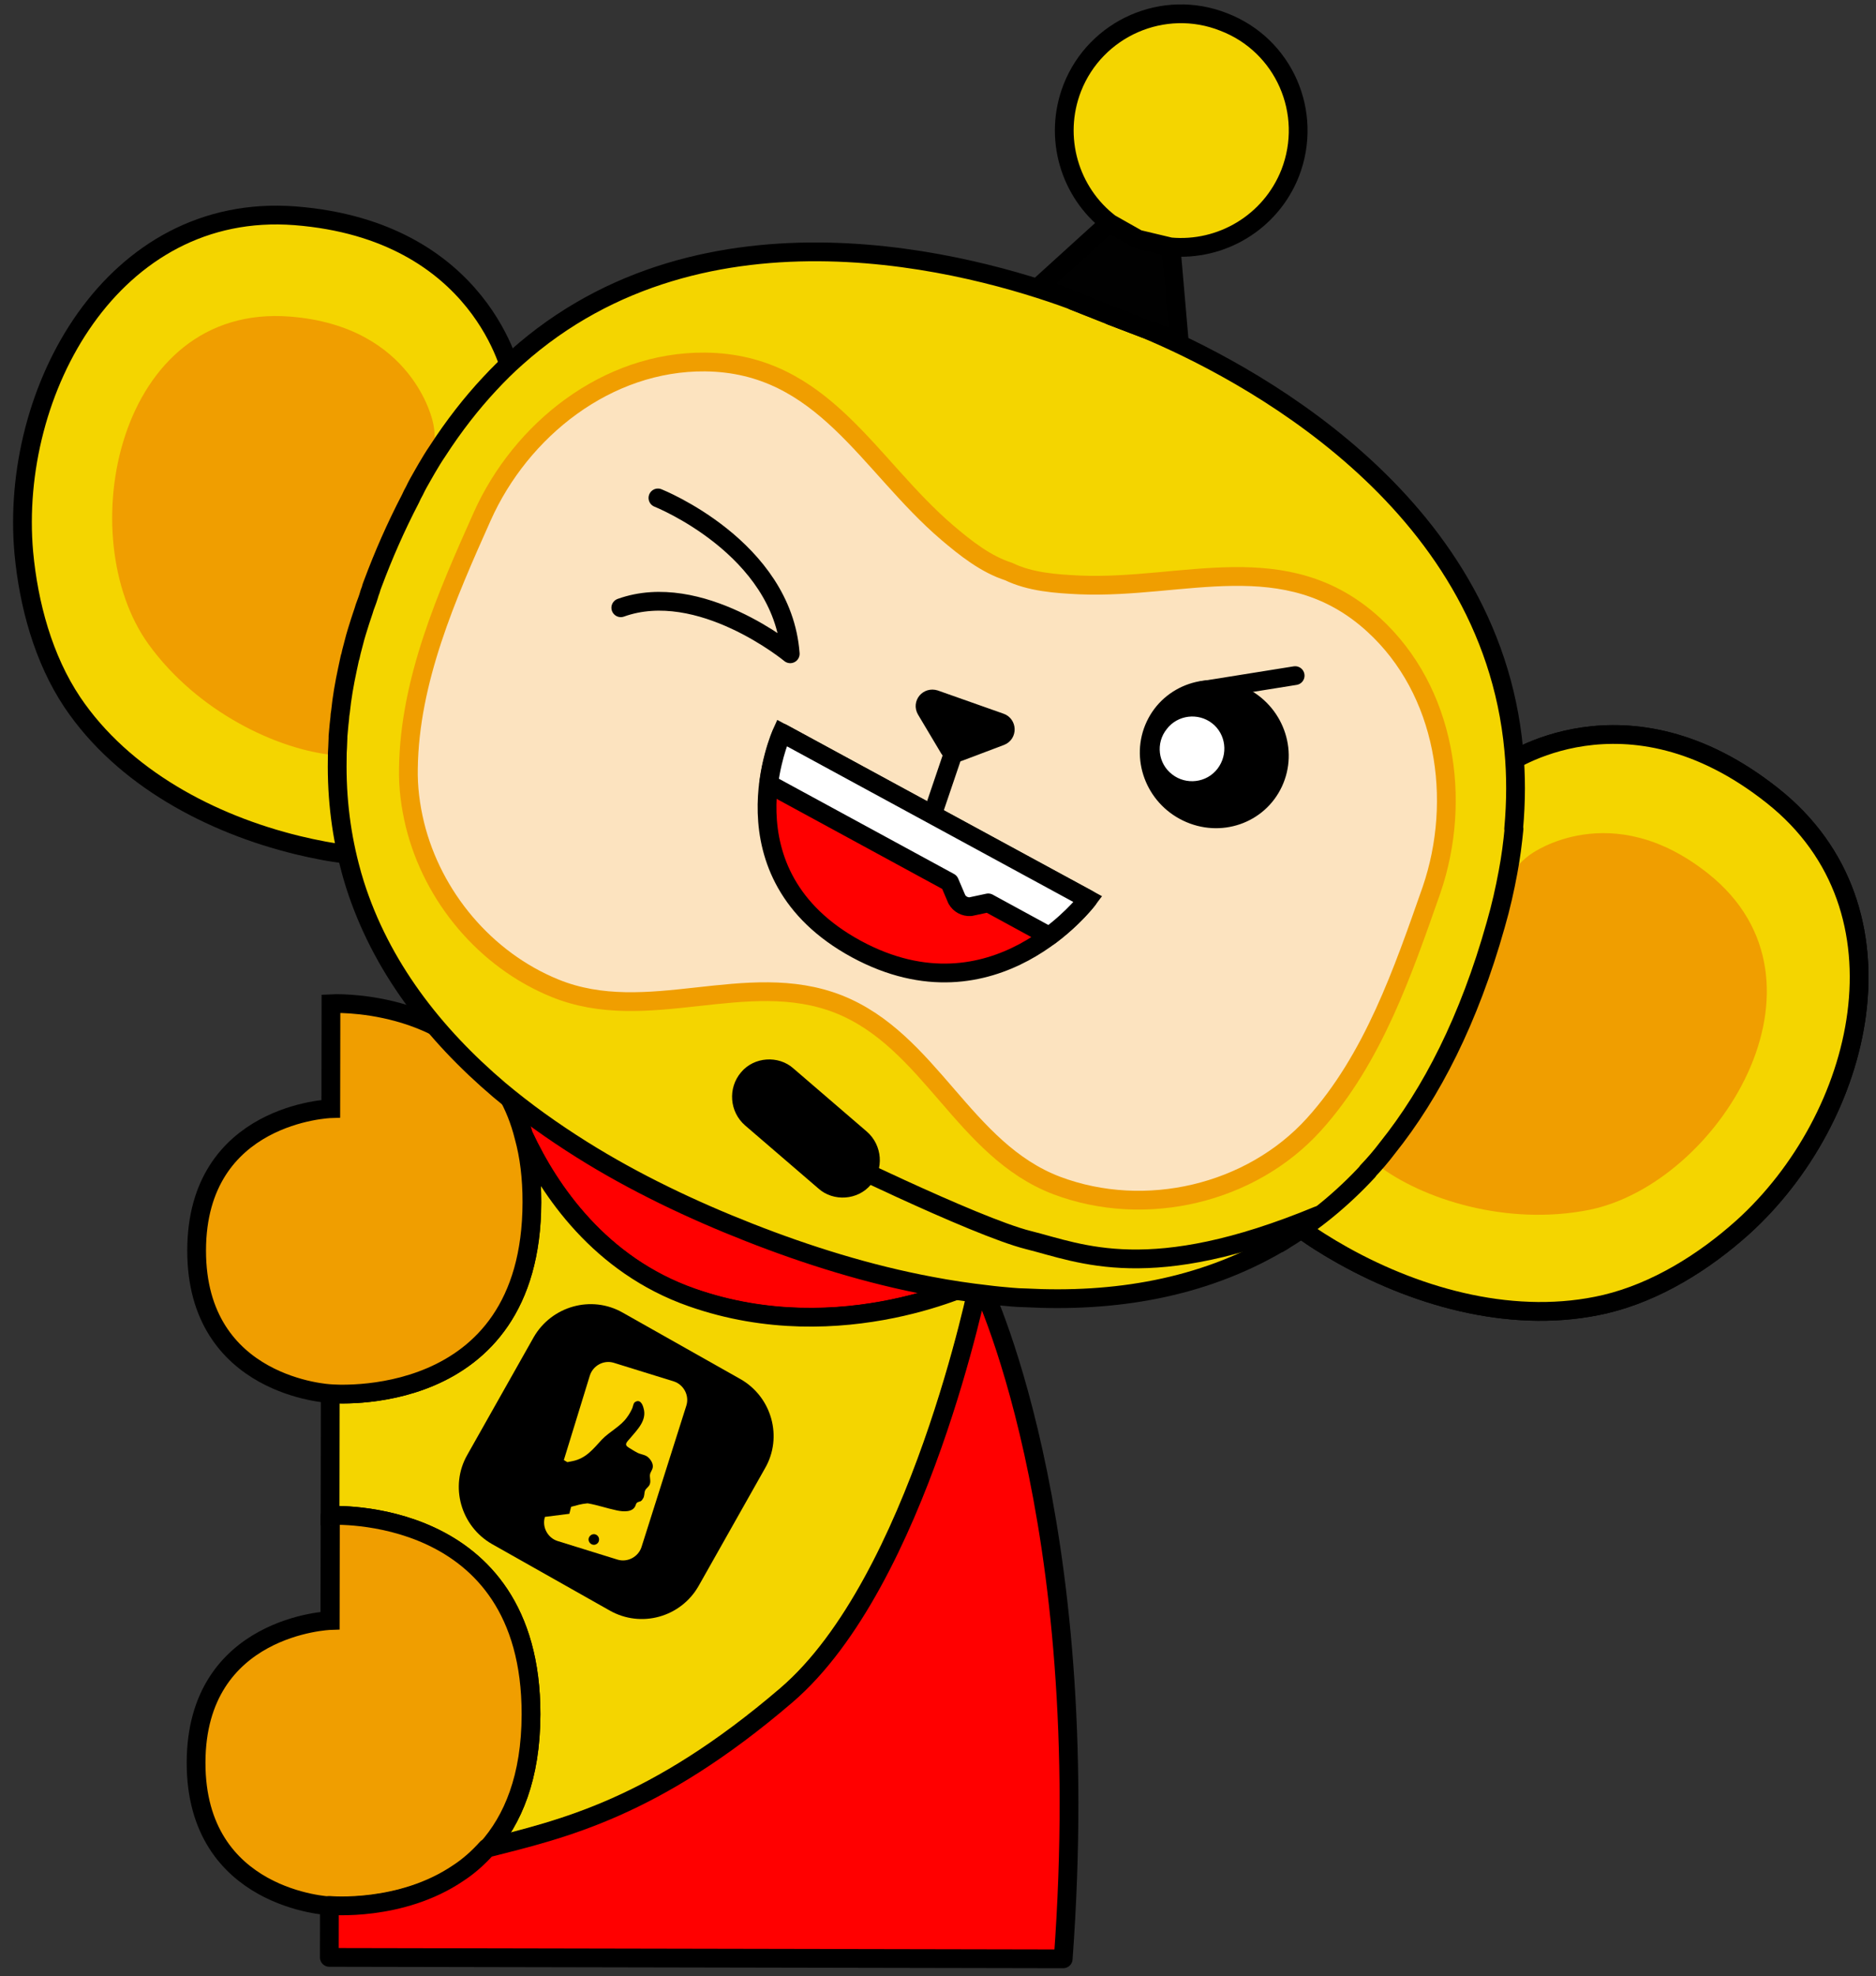 <svg width="208" height="219" viewBox="0 0 208 219" fill="none" xmlns="http://www.w3.org/2000/svg">
<rect x="0" y="0" width="208" height="219" fill="#333333" stroke="none"/>
<path d="M55.08 162.747L55.095 153.853" stroke="black" stroke-width="2.08" stroke-miterlimit="10" stroke-linecap="round"/>
<path d="M55.08 162.747L55.095 153.853" stroke="black" stroke-width="2.08" stroke-miterlimit="10" stroke-linecap="round"/>
<mask id="mask0_467_1549" style="mask-type:luminance" maskUnits="userSpaceOnUse" x="-42" y="-36" width="292" height="291">
<path d="M249.507 -35.416L-40.57 -36L-41.013 253.908L249.065 254.492L249.507 -35.416Z" fill="white"/>
</mask>
<g mask="url(#mask0_467_1549)">
<path d="M108.609 141.898C108.609 141.898 93.399 149.675 76.703 143.806C66.499 140.231 60.905 131.91 58.13 125.991C57.205 124.018 56.589 122.316 56.204 121.117C55.896 120.15 55.743 119.531 55.704 119.415C62.501 125.265 70.653 129.919 78.73 133.568C88.004 137.76 98.401 141.105 108.609 141.898Z" fill="#FF0000"/>
</g>
<mask id="mask1_467_1549" style="mask-type:luminance" maskUnits="userSpaceOnUse" x="-42" y="-36" width="292" height="291">
<path d="M249.507 -35.416L-40.57 -36L-41.013 253.908L249.065 254.492L249.507 -35.416Z" fill="white"/>
</mask>
<g mask="url(#mask1_467_1549)">
<path d="M108.609 141.898C108.609 141.898 93.399 149.675 76.703 143.806C66.499 140.231 60.905 131.91 58.13 125.991C57.205 124.018 56.589 122.316 56.204 121.117C55.896 120.15 55.743 119.531 55.704 119.415C62.501 125.265 70.653 129.919 78.73 133.568C88.004 137.76 98.401 141.105 108.609 141.898Z" stroke="black" stroke-width="2.08" stroke-miterlimit="10" stroke-linejoin="round"/>
</g>
<mask id="mask2_467_1549" style="mask-type:luminance" maskUnits="userSpaceOnUse" x="-42" y="-36" width="292" height="291">
<path d="M249.507 -35.416L-40.57 -36L-41.013 253.908L249.065 254.492L249.507 -35.416Z" fill="white"/>
</mask>
<g mask="url(#mask2_467_1549)">
<path d="M108.607 141.908C108.607 141.908 101.903 175.335 87.226 187.91C72.548 200.484 62.335 202.745 54.016 204.855C56.844 201.69 58.863 196.978 58.874 189.98C58.91 166.707 36.593 167.939 36.593 167.939L36.614 154.447C36.614 154.447 58.926 156.501 58.963 133.228C58.967 130.484 58.662 128.086 58.123 125.959C60.899 131.879 66.493 140.202 76.698 143.778C93.396 149.649 108.607 141.908 108.607 141.908Z" fill="#F4D500"/>
</g>
<mask id="mask3_467_1549" style="mask-type:luminance" maskUnits="userSpaceOnUse" x="-42" y="-36" width="292" height="291">
<path d="M249.507 -35.416L-40.57 -36L-41.013 253.908L249.065 254.492L249.507 -35.416Z" fill="white"/>
</mask>
<g mask="url(#mask3_467_1549)">
<path d="M108.607 141.908C108.607 141.908 101.903 175.335 87.226 187.91C72.548 200.484 62.335 202.745 54.016 204.855C56.844 201.69 58.863 196.978 58.874 189.98C58.91 166.707 36.593 167.939 36.593 167.939L36.614 154.447C36.614 154.447 58.926 156.501 58.963 133.228C58.967 130.484 58.662 128.086 58.123 125.959C60.899 131.879 66.493 140.202 76.698 143.778C93.396 149.649 108.607 141.908 108.607 141.908Z" stroke="black" stroke-width="2.08" stroke-miterlimit="10" stroke-linecap="round"/>
</g>
<mask id="mask4_467_1549" style="mask-type:luminance" maskUnits="userSpaceOnUse" x="-42" y="-36" width="292" height="291">
<path d="M249.507 -35.416L-40.57 -36L-41.013 253.908L249.065 254.492L249.507 -35.416Z" fill="white"/>
</mask>
<g mask="url(#mask4_467_1549)">
<path d="M36.58 179.586L36.6 167.948" stroke="black" stroke-width="2.08" stroke-miterlimit="10" stroke-linecap="round"/>
</g>
<mask id="mask5_467_1549" style="mask-type:luminance" maskUnits="userSpaceOnUse" x="-42" y="-36" width="292" height="291">
<path d="M249.507 -35.416L-40.57 -36L-41.013 253.908L249.065 254.492L249.507 -35.416Z" fill="white"/>
</mask>
<g mask="url(#mask5_467_1549)">
<path d="M58.876 189.991C58.865 196.989 56.847 201.701 54.019 204.866C53.05 205.946 51.966 206.872 50.882 207.605C44.493 211.922 36.566 211.211 36.566 211.211C36.566 211.211 21.716 210.563 21.74 195.331C21.764 180.099 36.616 179.587 36.616 179.587L36.634 167.95C36.595 167.95 58.913 166.679 58.876 189.991Z" fill="#F09E00"/>
</g>
<mask id="mask6_467_1549" style="mask-type:luminance" maskUnits="userSpaceOnUse" x="-42" y="-36" width="292" height="291">
<path d="M249.507 -35.416L-40.57 -36L-41.013 253.908L249.065 254.492L249.507 -35.416Z" fill="white"/>
</mask>
<g mask="url(#mask6_467_1549)">
<path d="M58.876 189.991C58.865 196.989 56.847 201.701 54.019 204.866C53.05 205.946 51.966 206.872 50.882 207.605C44.493 211.922 36.566 211.211 36.566 211.211C36.566 211.211 21.716 210.563 21.74 195.331C21.764 180.099 36.616 179.587 36.616 179.587L36.634 167.95C36.595 167.95 58.913 166.679 58.876 189.991Z" stroke="black" stroke-width="2.08" stroke-miterlimit="10" stroke-linecap="round"/>
</g>
<mask id="mask7_467_1549" style="mask-type:luminance" maskUnits="userSpaceOnUse" x="-42" y="-36" width="292" height="291">
<path d="M249.507 -35.416L-40.57 -36L-41.013 253.908L249.065 254.492L249.507 -35.416Z" fill="white"/>
</mask>
<g mask="url(#mask7_467_1549)">
<path d="M58.976 133.229C58.939 156.502 36.627 154.448 36.627 154.448C36.627 154.448 21.777 153.762 21.801 138.569C21.825 123.337 36.676 122.863 36.676 122.863L36.695 111.227C36.695 111.227 50.194 110.48 56.171 121.123C56.981 122.555 57.636 124.141 58.097 125.998C58.674 128.087 58.98 130.484 58.976 133.229Z" fill="#F09E00"/>
</g>
<mask id="mask8_467_1549" style="mask-type:luminance" maskUnits="userSpaceOnUse" x="-42" y="-36" width="292" height="291">
<path d="M249.507 -35.416L-40.57 -36L-41.013 253.908L249.065 254.492L249.507 -35.416Z" fill="white"/>
</mask>
<g mask="url(#mask8_467_1549)">
<path d="M58.976 133.229C58.939 156.502 36.627 154.448 36.627 154.448C36.627 154.448 21.777 153.762 21.801 138.569C21.825 123.337 36.676 122.863 36.676 122.863L36.695 111.227C36.695 111.227 50.194 110.48 56.171 121.123C56.981 122.555 57.636 124.141 58.097 125.998C58.674 128.087 58.98 130.484 58.976 133.229Z" stroke="black" stroke-width="2.08" stroke-miterlimit="10" stroke-linecap="round"/>
</g>
<mask id="mask9_467_1549" style="mask-type:luminance" maskUnits="userSpaceOnUse" x="-42" y="-36" width="292" height="291">
<path d="M249.507 -35.416L-40.57 -36L-41.013 253.908L249.065 254.492L249.507 -35.416Z" fill="white"/>
</mask>
<g mask="url(#mask9_467_1549)">
<path d="M82.099 152.836L69.039 145.465C65.562 143.487 61.151 144.754 59.173 148.191L51.805 161.243C49.827 164.718 51.096 169.128 54.535 171.106L67.595 178.477C71.073 180.455 75.484 179.227 77.461 175.751L84.83 162.699C86.808 159.262 85.577 154.814 82.099 152.836Z" fill="black"/>
</g>
<mask id="mask10_467_1549" style="mask-type:luminance" maskUnits="userSpaceOnUse" x="-42" y="-36" width="292" height="291">
<path d="M249.507 -35.416L-40.57 -36L-41.013 253.908L249.065 254.492L249.507 -35.416Z" fill="white"/>
</mask>
<g mask="url(#mask10_467_1549)">
<path d="M76.101 155.762C76.451 154.641 75.795 153.441 74.713 153.091L68.064 151.029C66.943 150.679 65.743 151.334 65.393 152.455L62.516 161.805L62.903 162.038C63.096 161.999 63.289 161.961 63.483 161.923C64.992 161.616 65.767 160.574 66.736 159.532C67.588 158.645 68.826 158.067 69.524 157.063C69.757 156.754 69.951 156.407 70.106 156.059C70.183 155.866 70.223 155.518 70.378 155.403C70.92 155.017 71.228 155.559 71.344 156.023C71.767 157.377 70.682 158.419 69.868 159.384C69.52 159.808 69.133 160.078 69.712 160.427C69.712 160.427 70.524 160.931 70.562 160.931C70.987 161.203 71.451 161.165 71.838 161.475C72.108 161.708 72.34 162.056 72.378 162.404C72.416 162.752 72.222 162.984 72.106 163.254C71.95 163.679 72.22 164.105 72.026 164.53C71.91 164.8 71.639 164.916 71.522 165.186C71.406 165.456 71.483 165.805 71.289 166.075C71.173 166.268 71.095 166.384 70.863 166.422C70.592 166.499 70.553 166.576 70.476 166.808C70.204 167.619 69.121 167.54 68.386 167.384C67.265 167.149 66.299 166.8 65.177 166.604L65.1 166.604C64.365 166.68 64.055 166.795 63.32 166.987L63.126 167.76L60.418 168.103C60.068 169.223 60.724 170.423 61.806 170.773L68.455 172.835C69.576 173.185 70.776 172.53 71.126 171.448L76.101 155.762Z" fill="#FAD402"/>
</g>
<mask id="mask11_467_1549" style="mask-type:luminance" maskUnits="userSpaceOnUse" x="-42" y="-36" width="292" height="291">
<path d="M249.507 -35.416L-40.57 -36L-41.013 253.908L249.065 254.492L249.507 -35.416Z" fill="white"/>
</mask>
<g mask="url(#mask11_467_1549)">
<path d="M66.33 170.938C66.136 171.209 65.788 171.285 65.517 171.091C65.247 170.898 65.17 170.549 65.364 170.279C65.558 170.009 65.906 169.932 66.176 170.126C66.447 170.32 66.485 170.668 66.33 170.938Z" fill="black"/>
</g>
<mask id="mask12_467_1549" style="mask-type:luminance" maskUnits="userSpaceOnUse" x="-42" y="-36" width="292" height="291">
<path d="M249.507 -35.416L-40.57 -36L-41.013 253.908L249.065 254.492L249.507 -35.416Z" fill="white"/>
</mask>
<g mask="url(#mask12_467_1549)">
<path d="M117.882 217.08L36.514 216.921L36.523 211.161C36.523 211.161 44.45 211.911 50.838 207.555C51.961 206.823 53.006 205.897 53.975 204.817C62.293 202.707 72.506 200.446 87.183 187.872C101.86 175.298 108.564 141.872 108.564 141.872C108.564 141.872 121.518 167.721 117.882 217.08Z" fill="#FF0000"/>
</g>
<mask id="mask13_467_1549" style="mask-type:luminance" maskUnits="userSpaceOnUse" x="-42" y="-36" width="292" height="291">
<path d="M249.507 -35.416L-40.57 -36L-41.013 253.908L249.065 254.492L249.507 -35.416Z" fill="white"/>
</mask>
<g mask="url(#mask13_467_1549)">
<path d="M117.882 217.08L36.514 216.921L36.523 211.161C36.523 211.161 44.45 211.911 50.838 207.555C51.961 206.823 53.006 205.897 53.975 204.817C62.293 202.707 72.506 200.446 87.183 187.872C101.86 175.298 108.564 141.872 108.564 141.872C108.564 141.872 121.518 167.721 117.882 217.08Z" stroke="black" stroke-width="2.08" stroke-miterlimit="10" stroke-linejoin="round"/>
</g>
<mask id="mask14_467_1549" style="mask-type:luminance" maskUnits="userSpaceOnUse" x="-42" y="-36" width="292" height="291">
<path d="M249.507 -35.416L-40.57 -36L-41.013 253.908L249.065 254.492L249.507 -35.416Z" fill="white"/>
</mask>
<g mask="url(#mask14_467_1549)">
<path d="M143.839 135.876C145.422 137.078 147.161 138.164 148.9 139.134C157.517 143.944 168.147 146.826 177.974 144.525C183.623 143.183 188.926 139.869 193.225 136.012C206.587 123.938 212.463 100.831 196.549 88.197C180.21 75.214 166.852 84.814 166.852 84.814L158.258 115.067L143.839 135.876Z" fill="#F4D500"/>
</g>
<mask id="mask15_467_1549" style="mask-type:luminance" maskUnits="userSpaceOnUse" x="-42" y="-36" width="292" height="291">
<path d="M249.507 -35.416L-40.57 -36L-41.013 253.908L249.065 254.492L249.507 -35.416Z" fill="white"/>
</mask>
<g mask="url(#mask15_467_1549)">
<path d="M143.839 135.876C145.422 137.078 147.161 138.164 148.9 139.134C157.517 143.944 168.147 146.826 177.974 144.525C183.623 143.183 188.926 139.869 193.225 136.012C206.587 123.938 212.463 100.831 196.549 88.197C180.21 75.214 166.852 84.814 166.852 84.814L158.258 115.067L143.839 135.876Z" stroke="black" stroke-width="2.08" stroke-miterlimit="10" stroke-linecap="round" stroke-linejoin="round"/>
</g>
<mask id="mask16_467_1549" style="mask-type:luminance" maskUnits="userSpaceOnUse" x="-42" y="-36" width="292" height="291">
<path d="M249.507 -35.416L-40.57 -36L-41.013 253.908L249.065 254.492L249.507 -35.416Z" fill="white"/>
</mask>
<g mask="url(#mask16_467_1549)">
<path d="M143.839 135.876C145.422 137.078 147.161 138.164 148.9 139.134C157.517 143.944 168.147 146.826 177.974 144.525C183.623 143.183 188.926 139.869 193.225 136.012C206.587 123.938 212.463 100.831 196.549 88.197C180.21 75.214 166.852 84.814 166.852 84.814L158.258 115.067L143.839 135.876Z" fill="#F4D500"/>
</g>
<mask id="mask17_467_1549" style="mask-type:luminance" maskUnits="userSpaceOnUse" x="-42" y="-36" width="292" height="291">
<path d="M249.507 -35.416L-40.57 -36L-41.013 253.908L249.065 254.492L249.507 -35.416Z" fill="white"/>
</mask>
<g mask="url(#mask17_467_1549)">
<path d="M143.839 135.876C145.422 137.078 147.161 138.164 148.9 139.134C157.517 143.944 168.147 146.826 177.974 144.525C183.623 143.183 188.926 139.869 193.225 136.012C206.587 123.938 212.463 100.831 196.549 88.197C180.21 75.214 166.852 84.814 166.852 84.814L158.258 115.067L143.839 135.876Z" stroke="black" stroke-width="2.08" stroke-miterlimit="10" stroke-linecap="round" stroke-linejoin="round"/>
</g>
<mask id="mask18_467_1549" style="mask-type:luminance" maskUnits="userSpaceOnUse" x="-42" y="-36" width="292" height="291">
<path d="M249.507 -35.416L-40.57 -36L-41.013 253.908L249.065 254.492L249.507 -35.416Z" fill="white"/>
</mask>
<g mask="url(#mask18_467_1549)">
<path d="M151.476 124.525C150.391 126.07 151.161 127.888 152.668 129.051C157.689 132.926 167.082 135.883 176.173 134.084C190.487 131.212 204.483 108.779 189.381 96.804C178.604 88.24 169.815 94.601 169.815 94.601C169.815 94.601 165.673 97.106 165.199 103.522C164.804 109.204 156.554 117.229 151.476 124.525Z" fill="#F09E00"/>
</g>
<mask id="mask19_467_1549" style="mask-type:luminance" maskUnits="userSpaceOnUse" x="-42" y="-36" width="292" height="291">
<path d="M249.507 -35.416L-40.57 -36L-41.013 253.908L249.065 254.492L249.507 -35.416Z" fill="white"/>
</mask>
<g mask="url(#mask19_467_1549)">
<path d="M38.902 94.713C36.892 94.516 34.92 94.125 32.987 93.658C23.399 91.319 13.66 86.197 8.027 77.835C4.785 72.996 3.171 66.962 2.638 61.239C1.042 43.298 12.484 22.366 32.709 23.913C53.514 25.539 56.776 41.667 56.776 41.667L42.5 69.668L38.902 94.713Z" fill="#F4D500"/>
</g>
<mask id="mask20_467_1549" style="mask-type:luminance" maskUnits="userSpaceOnUse" x="-42" y="-36" width="292" height="291">
<path d="M249.507 -35.416L-40.57 -36L-41.013 253.908L249.065 254.492L249.507 -35.416Z" fill="white"/>
</mask>
<g mask="url(#mask20_467_1549)">
<path d="M38.902 94.713C36.892 94.516 34.92 94.125 32.987 93.658C23.399 91.319 13.66 86.197 8.027 77.835C4.785 72.996 3.171 66.962 2.638 61.239C1.042 43.298 12.484 22.366 32.709 23.913C53.514 25.539 56.776 41.667 56.776 41.667L42.5 69.668L38.902 94.713Z" stroke="black" stroke-width="2.08" stroke-miterlimit="10" stroke-linecap="round" stroke-linejoin="round"/>
</g>
<mask id="mask21_467_1549" style="mask-type:luminance" maskUnits="userSpaceOnUse" x="-42" y="-36" width="292" height="291">
<path d="M249.507 -35.416L-40.57 -36L-41.013 253.908L249.065 254.492L249.507 -35.416Z" fill="white"/>
</mask>
<g mask="url(#mask21_467_1549)">
<path d="M41.051 81.186C40.777 83.08 38.958 83.849 37.102 83.691C30.76 83.099 21.871 78.867 16.468 71.395C7.9 59.548 12.93 33.578 32.15 35.085C45.84 36.155 47.989 46.752 47.989 46.752C47.989 46.752 49.336 51.395 45.305 56.451C41.701 60.89 42.302 72.374 41.051 81.186Z" fill="#F09E00"/>
</g>
<mask id="mask22_467_1549" style="mask-type:luminance" maskUnits="userSpaceOnUse" x="-42" y="-36" width="292" height="291">
<path d="M249.507 -35.416L-40.57 -36L-41.013 253.908L249.065 254.492L249.507 -35.416Z" fill="white"/>
</mask>
<g mask="url(#mask22_467_1549)">
<path d="M165.836 102.488C166.419 100.479 166.848 98.547 167.199 96.653C168.057 91.823 168.258 87.339 167.839 83.163C165.253 55.131 137.663 40.967 127.035 36.501L126.957 36.462L123.092 34.985L123.054 34.985C122.938 34.946 122.899 34.907 122.899 34.907C122.899 34.907 122.86 34.907 122.822 34.869L122.783 34.869L118.957 33.353L118.802 33.276C108.019 29.312 78.176 20.942 57.225 39.689C56.218 40.576 55.25 41.54 54.281 42.582C52.267 44.743 50.329 47.213 48.507 50.032C48.081 50.65 47.693 51.306 47.305 51.962C47.15 52.233 46.995 52.503 46.84 52.773C46.53 53.314 46.219 53.855 45.948 54.434C45.793 54.704 45.638 55.013 45.521 55.283C43.853 58.489 42.495 61.617 41.368 64.63C41.291 64.862 41.174 65.094 41.097 65.326C40.98 65.596 40.902 65.867 40.825 66.137C40.825 66.176 40.786 66.214 40.786 66.253C40.669 66.639 40.514 66.987 40.397 67.335C40.242 67.876 40.048 68.378 39.892 68.88C39.776 69.266 39.659 69.653 39.542 70C39.465 70.232 39.426 70.425 39.348 70.657C39.27 71.005 39.154 71.353 39.076 71.7C38.959 72.087 38.881 72.473 38.803 72.821C38.803 72.86 38.803 72.86 38.764 72.898C38.686 73.323 38.57 73.748 38.492 74.173C38.141 75.796 37.868 77.381 37.711 78.927C37.672 79.159 37.633 79.391 37.632 79.622C37.593 79.854 37.593 80.086 37.554 80.318C37.514 80.743 37.475 81.168 37.436 81.632C37.436 81.71 37.436 81.748 37.435 81.826C37.435 82.173 37.396 82.483 37.395 82.831C37.356 83.256 37.355 83.681 37.355 84.145C37.27 88.629 37.844 92.844 38.92 96.712C39.036 97.176 39.19 97.601 39.305 98.027C42.191 107.117 48.019 114.628 55.319 120.828C58.177 123.23 61.228 125.401 64.435 127.417C70.346 131.101 76.684 134.129 83.022 136.615C89.438 139.141 96.28 141.28 103.2 142.57C105.249 142.96 107.337 143.274 109.425 143.51C110.315 143.627 111.243 143.706 112.132 143.785C112.635 143.825 113.137 143.865 113.64 143.866C123.501 144.388 133.172 142.822 141.687 137.851C141.687 137.851 141.687 137.851 141.726 137.851C141.997 137.697 142.268 137.543 142.539 137.35C146.604 134.846 150.437 131.529 153.847 127.283C158.73 121.107 162.842 112.997 165.836 102.488Z" fill="#F4D500"/>
</g>
<mask id="mask23_467_1549" style="mask-type:luminance" maskUnits="userSpaceOnUse" x="-42" y="-36" width="292" height="291">
<path d="M249.507 -35.416L-40.57 -36L-41.013 253.908L249.065 254.492L249.507 -35.416Z" fill="white"/>
</mask>
<g mask="url(#mask23_467_1549)">
<path d="M151.6 129.83C152.375 129.019 153.111 128.17 153.809 127.244C158.73 121.107 162.881 112.997 165.836 102.488C166.419 100.479 166.848 98.547 167.199 96.653C167.511 95.03 167.707 93.445 167.864 91.861M167.825 91.861C168.101 88.807 168.105 85.908 167.839 83.124C165.253 55.092 137.663 40.928 127.035 36.462L126.957 36.423L123.092 34.946L123.054 34.946C122.938 34.907 122.899 34.869 122.899 34.869C122.899 34.869 122.86 34.868 122.822 34.83L122.783 34.83L118.957 33.315L118.802 33.237C108.019 29.273 78.176 20.903 57.225 39.65C56.218 40.537 55.25 41.501 54.281 42.543C52.267 44.704 50.329 47.175 48.507 49.993C48.081 50.611 47.693 51.267 47.305 51.923C47.15 52.194 46.995 52.464 46.84 52.734C46.53 53.275 46.219 53.816 45.948 54.395C45.793 54.665 45.638 54.974 45.521 55.245C43.853 58.45 42.495 61.578 41.368 64.592C41.291 64.823 41.174 65.055 41.135 65.287C41.019 65.557 40.941 65.828 40.863 66.098C40.863 66.137 40.825 66.175 40.825 66.214C40.708 66.6 40.553 66.948 40.436 67.296C40.281 67.837 40.086 68.339 39.931 68.841C39.814 69.228 39.698 69.575 39.581 69.962C39.503 70.193 39.464 70.387 39.387 70.618C39.309 70.966 39.192 71.314 39.114 71.662C38.998 72.048 38.92 72.434 38.842 72.782C38.842 72.821 38.842 72.821 38.803 72.859C38.725 73.284 38.608 73.71 38.53 74.135C38.18 75.757 37.907 77.342 37.749 78.888C37.71 79.12 37.671 79.352 37.671 79.584C37.632 79.816 37.632 80.047 37.593 80.279C37.553 80.704 37.514 81.13 37.474 81.593C37.474 81.671 37.474 81.709 37.474 81.787C37.474 82.135 37.434 82.444 37.434 82.792C37.395 83.217 37.394 83.642 37.393 84.106C37.309 88.59 37.882 92.805 38.959 96.673C39.074 97.137 39.228 97.562 39.344 97.988C42.23 107.078 48.058 114.589 55.357 120.789C58.215 123.191 61.267 125.362 64.474 127.378C70.346 131.062 76.723 134.09 83.061 136.577C89.477 139.102 96.319 141.242 103.239 142.531C105.288 142.921 107.376 143.235 109.464 143.471C110.353 143.588 111.281 143.668 112.171 143.747C112.673 143.786 113.176 143.826 113.679 143.827C123.54 144.349 133.21 142.783 141.726 137.813C141.726 137.813 141.726 137.813 141.765 137.813C142.036 137.658 142.307 137.504 142.578 137.312C145.791 135.346 148.85 132.84 151.678 129.791" stroke="black" stroke-width="2.08" stroke-miterlimit="10" stroke-linecap="round" stroke-linejoin="round"/>
</g>
<mask id="mask24_467_1549" style="mask-type:luminance" maskUnits="userSpaceOnUse" x="-42" y="-36" width="292" height="291">
<path d="M249.507 -35.416L-40.57 -36L-41.013 253.908L249.065 254.492L249.507 -35.416Z" fill="white"/>
</mask>
<g mask="url(#mask24_467_1549)">
<path d="M145.691 124.599C138.718 132.316 126.996 135.077 117.179 131.385C106.821 127.461 103.166 115.315 92.963 111.275C82.759 107.273 71.805 113.708 61.525 109.513C53.795 106.366 47.967 99.358 46.007 91.391C45.507 89.341 45.24 87.253 45.282 85.165C45.413 75.386 49.527 66.039 53.447 57.271C57.754 47.615 67.318 40.019 78.185 40.117C91.295 40.259 96.266 51.556 105.033 59.034C107.041 60.739 109.281 62.522 111.833 63.339C114.228 64.503 117.09 64.702 119.719 64.823C131.243 65.309 142.582 60.383 152.275 69.216C160.307 76.538 162.144 88.603 158.726 98.608C155.54 107.686 152.238 117.344 145.691 124.599Z" fill="#FCE3BF"/>
</g>
<mask id="mask25_467_1549" style="mask-type:luminance" maskUnits="userSpaceOnUse" x="-42" y="-36" width="292" height="291">
<path d="M249.507 -35.416L-40.57 -36L-41.013 253.908L249.065 254.492L249.507 -35.416Z" fill="white"/>
</mask>
<g mask="url(#mask25_467_1549)">
<path d="M145.691 124.599C138.718 132.316 126.996 135.077 117.179 131.385C106.821 127.461 103.166 115.315 92.963 111.275C82.759 107.273 71.805 113.708 61.525 109.513C53.795 106.366 47.967 99.358 46.007 91.391C45.507 89.341 45.24 87.253 45.282 85.165C45.413 75.386 49.527 66.039 53.447 57.271C57.754 47.615 67.318 40.019 78.185 40.117C91.295 40.259 96.266 51.556 105.033 59.034C107.041 60.739 109.281 62.522 111.833 63.339C114.228 64.503 117.09 64.702 119.719 64.823C131.243 65.309 142.582 60.383 152.275 69.216C160.307 76.538 162.144 88.603 158.726 98.608C155.54 107.686 152.238 117.344 145.691 124.599Z" stroke="#F09E00" stroke-width="2.08" stroke-miterlimit="10" stroke-linecap="round" stroke-linejoin="round"/>
</g>
<mask id="mask26_467_1549" style="mask-type:luminance" maskUnits="userSpaceOnUse" x="-42" y="-36" width="292" height="291">
<path d="M249.507 -35.416L-40.57 -36L-41.013 253.908L249.065 254.492L249.507 -35.416Z" fill="white"/>
</mask>
<g mask="url(#mask26_467_1549)">
<path d="M122.829 34.813L119.002 33.299C121.089 34.076 122.442 34.658 122.829 34.813Z" stroke="black" stroke-width="2.08" stroke-miterlimit="10"/>
</g>
<mask id="mask27_467_1549" style="mask-type:luminance" maskUnits="userSpaceOnUse" x="-42" y="-36" width="292" height="291">
<path d="M249.507 -35.416L-40.57 -36L-41.013 253.908L249.065 254.492L249.507 -35.416Z" fill="white"/>
</mask>
<g mask="url(#mask27_467_1549)">
<path d="M127.002 36.445L123.137 34.969C123.639 35.125 125.031 35.591 127.002 36.445Z" stroke="black" stroke-width="2.08" stroke-miterlimit="10"/>
</g>
<mask id="mask28_467_1549" style="mask-type:luminance" maskUnits="userSpaceOnUse" x="-42" y="-36" width="292" height="291">
<path d="M249.507 -35.416L-40.57 -36L-41.013 253.908L249.065 254.492L249.507 -35.416Z" fill="white"/>
</mask>
<g mask="url(#mask28_467_1549)">
<path d="M143.042 19.191C140.868 24.677 135.371 27.875 129.765 27.361L126.324 26.542L126.169 26.503L123.078 24.758C118.597 21.347 116.75 15.235 118.886 9.75C121.488 3.106 129.034 -0.204 135.682 2.438C142.369 5.002 145.644 12.508 143.042 19.191Z" fill="#F4D500"/>
</g>
<mask id="mask29_467_1549" style="mask-type:luminance" maskUnits="userSpaceOnUse" x="-42" y="-36" width="292" height="291">
<path d="M249.507 -35.416L-40.57 -36L-41.013 253.908L249.065 254.492L249.507 -35.416Z" fill="white"/>
</mask>
<g mask="url(#mask29_467_1549)">
<path d="M123.077 24.723L126.169 26.468C125.048 26.041 124.004 25.459 123.077 24.723Z" stroke="black" stroke-width="2.08" stroke-miterlimit="10"/>
</g>
<mask id="mask30_467_1549" style="mask-type:luminance" maskUnits="userSpaceOnUse" x="-42" y="-36" width="292" height="291">
<path d="M249.507 -35.416L-40.57 -36L-41.013 253.908L249.065 254.492L249.507 -35.416Z" fill="white"/>
</mask>
<g mask="url(#mask30_467_1549)">
<path d="M129.724 27.363C128.564 27.245 127.404 27.011 126.284 26.546L129.724 27.363Z" stroke="black" stroke-width="2.08" stroke-miterlimit="10"/>
</g>
<mask id="mask31_467_1549" style="mask-type:luminance" maskUnits="userSpaceOnUse" x="-42" y="-36" width="292" height="291">
<path d="M249.507 -35.416L-40.57 -36L-41.013 253.908L249.065 254.492L249.507 -35.416Z" fill="white"/>
</mask>
<g mask="url(#mask31_467_1549)">
<path d="M130.752 37.883L127.041 36.445L127.003 36.445L123.138 34.969L122.829 34.813L119.002 33.298L118.848 33.221L115.176 31.783L122.999 24.685L123.076 24.724L126.168 26.47L126.283 26.547L129.724 27.366L129.763 27.366L129.84 27.366L130.752 37.883Z" fill="#010101"/>
</g>
<mask id="mask32_467_1549" style="mask-type:luminance" maskUnits="userSpaceOnUse" x="-42" y="-36" width="292" height="291">
<path d="M249.507 -35.416L-40.57 -36L-41.013 253.908L249.065 254.492L249.507 -35.416Z" fill="white"/>
</mask>
<g mask="url(#mask32_467_1549)">
<path d="M130.752 37.883L127.041 36.445L127.003 36.445L123.138 34.969L122.829 34.813L119.002 33.298L118.848 33.221L115.176 31.783L122.999 24.685L123.076 24.724L126.168 26.47L126.283 26.547L129.724 27.366L129.763 27.366L129.84 27.366L130.752 37.883Z" stroke="black" stroke-width="2.08" stroke-miterlimit="10"/>
</g>
<mask id="mask33_467_1549" style="mask-type:luminance" maskUnits="userSpaceOnUse" x="-42" y="-36" width="292" height="291">
<path d="M249.507 -35.416L-40.57 -36L-41.013 253.908L249.065 254.492L249.507 -35.416Z" fill="white"/>
</mask>
<g mask="url(#mask33_467_1549)">
<path d="M143.042 19.191C140.868 24.677 135.371 27.875 129.765 27.361L126.324 26.542L126.169 26.503L123.078 24.758C118.597 21.347 116.75 15.235 118.886 9.75C121.488 3.106 129.034 -0.204 135.682 2.438C142.369 5.002 145.644 12.508 143.042 19.191Z" fill="#F4D500"/>
</g>
<mask id="mask34_467_1549" style="mask-type:luminance" maskUnits="userSpaceOnUse" x="-42" y="-36" width="292" height="291">
<path d="M249.507 -35.416L-40.57 -36L-41.013 253.908L249.065 254.492L249.507 -35.416Z" fill="white"/>
</mask>
<g mask="url(#mask34_467_1549)">
<path d="M143.042 19.191C140.868 24.677 135.371 27.875 129.765 27.361L126.324 26.542L126.169 26.503L123.078 24.758C118.597 21.347 116.75 15.235 118.886 9.75C121.488 3.106 129.034 -0.204 135.682 2.438C142.369 5.002 145.644 12.508 143.042 19.191Z" stroke="black" stroke-width="2.08" stroke-miterlimit="10" stroke-linecap="round" stroke-linejoin="round"/>
</g>
<mask id="mask35_467_1549" style="mask-type:luminance" maskUnits="userSpaceOnUse" x="-42" y="-36" width="292" height="291">
<path d="M249.507 -35.416L-40.57 -36L-41.013 253.908L249.065 254.492L249.507 -35.416Z" fill="white"/>
</mask>
<g mask="url(#mask35_467_1549)">
<path d="M96.561 131.28C95.825 132.168 94.78 132.63 93.736 132.705C92.692 132.781 91.571 132.469 90.721 131.694L82.611 124.72C80.873 123.209 80.683 120.58 82.156 118.843C82.892 117.955 83.937 117.493 84.981 117.418C86.025 117.343 87.146 117.654 87.996 118.429L96.106 125.403C97.844 126.915 98.034 129.544 96.561 131.28Z" fill="black"/>
</g>
<mask id="mask36_467_1549" style="mask-type:luminance" maskUnits="userSpaceOnUse" x="-42" y="-36" width="292" height="291">
<path d="M249.507 -35.416L-40.57 -36L-41.013 253.908L249.065 254.492L249.507 -35.416Z" fill="white"/>
</mask>
<g mask="url(#mask36_467_1549)">
<path d="M90.261 127.171C90.261 127.171 108.074 135.936 113.988 137.416C119.902 138.895 127.475 142.425 146.164 134.697" stroke="black" stroke-width="2.08" stroke-miterlimit="10" stroke-linecap="round" stroke-linejoin="round"/>
</g>
<mask id="mask37_467_1549" style="mask-type:luminance" maskUnits="userSpaceOnUse" x="-42" y="-36" width="292" height="291">
<path d="M249.507 -35.416L-40.57 -36L-41.013 253.908L249.065 254.492L249.507 -35.416Z" fill="white"/>
</mask>
<g mask="url(#mask37_467_1549)">
<path d="M110.954 81.581L106.272 83.35C105.885 83.503 105.459 83.348 105.267 83L102.682 78.665C102.297 78.007 102.917 77.274 103.651 77.507L110.917 80.073C111.613 80.306 111.65 81.311 110.954 81.581Z" fill="black"/>
</g>
<mask id="mask38_467_1549" style="mask-type:luminance" maskUnits="userSpaceOnUse" x="-42" y="-36" width="292" height="291">
<path d="M249.507 -35.416L-40.57 -36L-41.013 253.908L249.065 254.492L249.507 -35.416Z" fill="white"/>
</mask>
<g mask="url(#mask38_467_1549)">
<path d="M110.954 81.581L106.272 83.35C105.885 83.503 105.459 83.348 105.267 83L102.682 78.665C102.297 78.007 102.917 77.274 103.651 77.507L110.917 80.073C111.613 80.306 111.65 81.311 110.954 81.581Z" stroke="black" stroke-width="2.08" stroke-miterlimit="10" stroke-linecap="round" stroke-linejoin="round"/>
</g>
<mask id="mask39_467_1549" style="mask-type:luminance" maskUnits="userSpaceOnUse" x="-42" y="-36" width="292" height="291">
<path d="M249.507 -35.416L-40.57 -36L-41.013 253.908L249.065 254.492L249.507 -35.416Z" fill="white"/>
</mask>
<g mask="url(#mask39_467_1549)">
<path d="M106.507 81.071L99.9 100.545" stroke="black" stroke-width="2.08" stroke-miterlimit="10" stroke-linecap="round" stroke-linejoin="round"/>
</g>
<mask id="mask40_467_1549" style="mask-type:luminance" maskUnits="userSpaceOnUse" x="-42" y="-36" width="292" height="291">
<path d="M249.507 -35.416L-40.57 -36L-41.013 253.908L249.065 254.492L249.507 -35.416Z" fill="white"/>
</mask>
<g mask="url(#mask40_467_1549)">
<path d="M72.948 55.182C72.948 55.182 86.746 60.66 87.617 72.453C87.617 72.453 77.614 64.199 68.83 67.352" stroke="black" stroke-width="2.08" stroke-miterlimit="10" stroke-linecap="round" stroke-linejoin="round"/>
</g>
<mask id="mask41_467_1549" style="mask-type:luminance" maskUnits="userSpaceOnUse" x="-42" y="-36" width="292" height="291">
<path d="M249.507 -35.416L-40.57 -36L-41.013 253.908L249.065 254.492L249.507 -35.416Z" fill="white"/>
</mask>
<g mask="url(#mask41_467_1549)">
<path d="M86.666 81.228L120.63 99.657C120.63 99.657 110.283 113.475 94.943 105.173C79.603 96.832 86.666 81.228 86.666 81.228Z" fill="#FF0000"/>
</g>
<mask id="mask42_467_1549" style="mask-type:luminance" maskUnits="userSpaceOnUse" x="-42" y="-36" width="292" height="291">
<path d="M249.507 -35.416L-40.57 -36L-41.013 253.908L249.065 254.492L249.507 -35.416Z" fill="white"/>
</mask>
<g mask="url(#mask42_467_1549)">
<path d="M86.666 81.228L120.63 99.657C120.63 99.657 110.283 113.475 94.943 105.173C79.603 96.832 86.666 81.228 86.666 81.228Z" stroke="black" stroke-width="2.08" stroke-miterlimit="10" stroke-linecap="round"/>
</g>
<mask id="mask43_467_1549" style="mask-type:luminance" maskUnits="userSpaceOnUse" x="-42" y="-36" width="292" height="291">
<path d="M249.507 -35.416L-40.57 -36L-41.013 253.908L249.065 254.492L249.507 -35.416Z" fill="white"/>
</mask>
<g mask="url(#mask43_467_1549)">
<path d="M120.63 99.656C120.63 99.656 119.08 101.701 116.331 103.745L109.569 100.059L107.596 100.48C106.978 100.518 106.398 100.208 106.09 99.666L105.28 97.77L85.227 86.869C85.658 83.546 86.706 81.228 86.706 81.228L120.63 99.656Z" fill="white"/>
</g>
<mask id="mask44_467_1549" style="mask-type:luminance" maskUnits="userSpaceOnUse" x="-42" y="-36" width="292" height="291">
<path d="M249.507 -35.416L-40.57 -36L-41.013 253.908L249.065 254.492L249.507 -35.416Z" fill="white"/>
</mask>
<g mask="url(#mask44_467_1549)">
<path d="M120.63 99.656C120.63 99.656 119.08 101.701 116.331 103.745L109.569 100.059L107.596 100.48C106.978 100.518 106.398 100.208 106.09 99.666L105.28 97.77L85.227 86.869C85.658 83.546 86.706 81.228 86.706 81.228L120.63 99.656Z" stroke="black" stroke-width="2.08" stroke-miterlimit="10" stroke-linecap="round" stroke-linejoin="round"/>
</g>
<mask id="mask45_467_1549" style="mask-type:luminance" maskUnits="userSpaceOnUse" x="-42" y="-36" width="292" height="291">
<path d="M249.507 -35.416L-40.57 -36L-41.013 253.908L249.065 254.492L249.507 -35.416Z" fill="white"/>
</mask>
<g mask="url(#mask45_467_1549)">
<path d="M128.082 80.411C126.414 83.964 127.993 88.258 131.625 90.005C135.258 91.752 139.514 90.291 141.183 86.738C142.851 83.184 141.273 78.89 137.64 77.144C134.046 75.397 129.751 76.858 128.082 80.411Z" fill="black"/>
</g>
<mask id="mask46_467_1549" style="mask-type:luminance" maskUnits="userSpaceOnUse" x="-42" y="-36" width="292" height="291">
<path d="M249.507 -35.416L-40.57 -36L-41.013 253.908L249.065 254.492L249.507 -35.416Z" fill="white"/>
</mask>
<g mask="url(#mask46_467_1549)">
<path d="M128.082 80.411C126.414 83.964 127.993 88.258 131.625 90.005C135.258 91.752 139.514 90.291 141.183 86.738C142.851 83.184 141.273 78.89 137.64 77.144C134.046 75.397 129.751 76.858 128.082 80.411Z" stroke="black" stroke-width="2.08" stroke-miterlimit="10" stroke-linecap="round" stroke-linejoin="round"/>
</g>
<mask id="mask47_467_1549" style="mask-type:luminance" maskUnits="userSpaceOnUse" x="-42" y="-36" width="292" height="291">
<path d="M249.507 -35.416L-40.57 -36L-41.013 253.908L249.065 254.492L249.507 -35.416Z" fill="white"/>
</mask>
<g mask="url(#mask47_467_1549)">
<path d="M143.599 74.873L133.35 76.513" stroke="black" stroke-width="2.08" stroke-miterlimit="10" stroke-linecap="round" stroke-linejoin="round"/>
</g>
<mask id="mask48_467_1549" style="mask-type:luminance" maskUnits="userSpaceOnUse" x="-42" y="-36" width="292" height="291">
<path d="M249.507 -35.416L-40.57 -36L-41.013 253.908L249.065 254.492L249.507 -35.416Z" fill="white"/>
</mask>
<g mask="url(#mask48_467_1549)">
<path d="M134.999 85.179C133.797 86.761 131.515 87.028 129.97 85.826C128.386 84.625 128.119 82.344 129.359 80.8C130.56 79.218 132.842 78.951 134.388 80.153C135.933 81.354 136.2 83.597 134.999 85.179Z" fill="white"/>
</g>
</svg>
